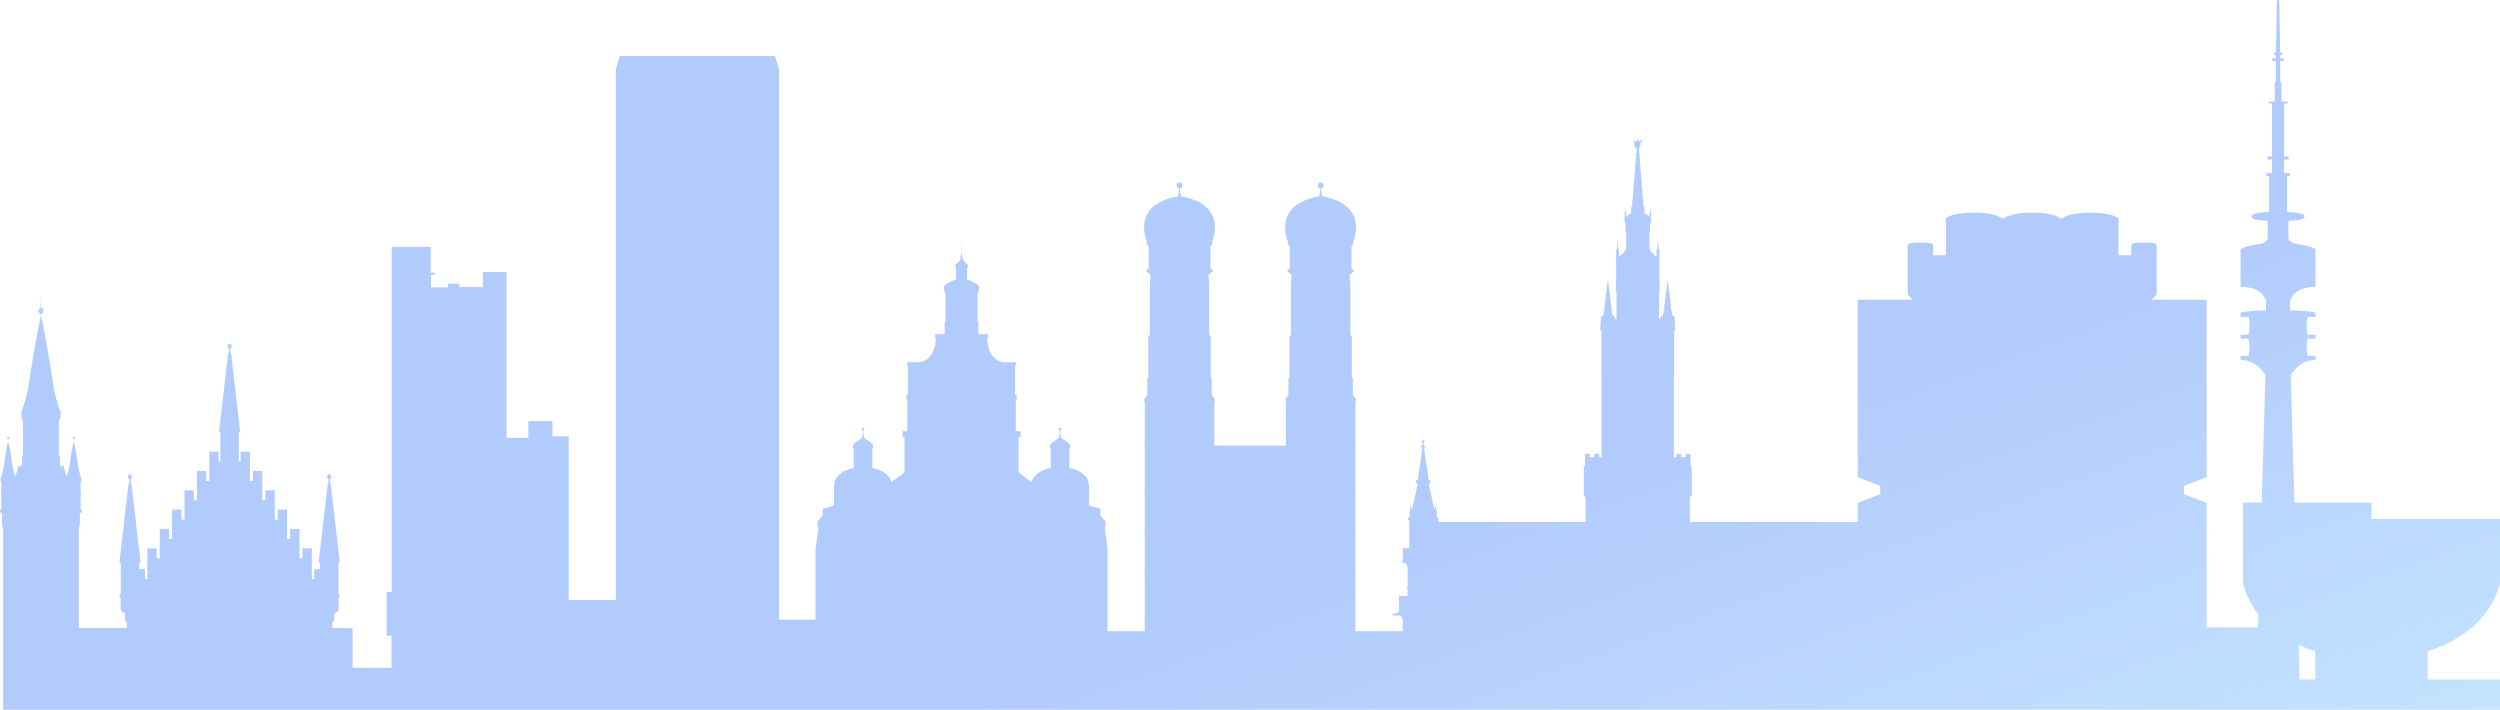 <svg xmlns="http://www.w3.org/2000/svg" width="1920" height="545" viewBox="0 0 1920 545" fill="none"><g clip-path="url(#clip0_322_84)"><path d="M1749.55 0C1750.38 8.78017e-05 1750.47 0.769 1750.47 0.779L1751.14 40.339H1752.68V42.366H1751.14V44.812H1753.96V46.833H1751.14V63.012H1752.09V78.029H1756.84V79.45H1754.18V120.1H1757.7V122.481H1754.18V132.916H1758.57V135.318H1756.44V162.776C1768.72 163.354 1769.84 165.512 1769.84 165.512V166.334C1769.84 169.531 1757.5 169.646 1757.5 169.646V182.174C1757.5 186.178 1762.56 187.225 1763.4 187.405H1763.5C1774.66 188.733 1778.35 191.36 1778.35 191.36V220.282C1760.5 220.282 1758.81 231.419 1758.79 231.496V238.33C1776.06 238.756 1778.35 240.265 1778.35 240.265V243.382H1772.26C1770.59 250.609 1772.26 257.035 1772.26 257.042H1778.35V260.108H1772.26C1770.59 267.368 1772.26 273.286 1772.26 273.286H1778.35V276.403C1765.49 276.403 1759.24 288.151 1759.24 288.151L1762.11 386.011H1821.3V398.545H1920V447.291C1919.98 447.439 1914.85 483.989 1864.46 500.207V521.827H1920V1391H0V588.245H2.391V405.941H1.983V403.409H1.556V394.381C1.539 394.374 0 393.682 0 392.541C0 391.394 1.014 391.191 1.014 391.191V381.189C1.014 381.189 0.6 380.995 0.6 380.353C0.6 379.724 0.969 379.497 0.984 379.487V369.918C0.964 369.906 0.186 369.444 0.186 368.504C0.186 368.504 2.505 362.283 3.368 354.959C4.21 347.888 5.644 340.392 6.208 339.892V337.38C5.787 337.351 5.446 336.933 5.445 336.421C5.445 335.88 5.809 335.439 6.266 335.439C6.722 335.439 7.086 335.88 7.086 336.421C7.086 336.933 6.743 337.351 6.315 337.38V339.892C6.872 340.39 8.321 347.88 9.163 354.959C9.734 359.844 10.933 363.943 11.668 366.137C11.684 366.097 13.596 361.138 13.951 358.098H16.57L16.941 354.728V350.78L17.684 349.807V322.399H17.034L16.449 321.194V315.934L16.812 315.363C16.824 315.333 21.153 303.792 22.165 294.841C23.107 286.477 29.801 248.411 31.235 243.295V241.051C30.272 240.921 29.529 239.933 29.529 238.764C29.529 237.595 30.264 236.628 31.206 236.483L31.463 225.362L31.721 236.483C32.67 236.628 33.39 237.573 33.39 238.764C33.389 239.954 32.648 240.921 31.685 241.051V243.28C33.126 248.36 39.827 286.463 40.762 294.841C41.774 303.793 46.104 315.337 46.114 315.363L46.471 315.934V321.194L45.893 322.399H45.243V349.807L45.978 350.78V354.728L46.35 358.098H48.976C49.338 361.138 51.244 366.098 51.259 366.137C52.001 363.943 53.2 359.837 53.778 354.959C54.62 347.888 56.054 340.391 56.618 339.892V337.38C56.183 337.351 55.848 336.933 55.848 336.421C55.848 335.88 56.218 335.44 56.668 335.439C57.117 335.439 57.489 335.88 57.489 336.421C57.489 336.933 57.153 337.351 56.718 337.38V339.892C57.274 340.39 58.723 347.88 59.565 354.959C60.422 362.291 62.741 368.504 62.741 368.504C62.741 369.444 61.963 369.906 61.942 369.918V379.487C61.958 379.497 62.327 379.731 62.327 380.353C62.327 380.975 61.937 381.181 61.921 381.189V391.191C61.941 391.196 62.92 391.427 62.92 392.541C62.92 393.656 61.393 394.367 61.364 394.381V403.409H60.922V405.941H60.515V482.404H97.423V477.462C97.403 477.484 95.953 479.074 95.953 474.474V470.96C95.953 470.96 92.628 470.187 92.628 467.705V459.154C92.628 459.154 91.714 459.493 91.714 458.058C91.714 458.058 91.707 457.523 91.978 457.191C92.257 456.859 92.756 456.188 92.756 454.89V432.757L91.721 431.675L98.728 371.369H99.25V367.97C98.643 367.696 98.208 366.988 98.208 366.173C98.208 365.105 98.929 364.239 99.828 364.239C100.727 364.239 101.455 365.105 101.455 366.173C101.455 366.988 101.026 367.696 100.42 367.963V371.369H100.941L107.941 431.675L106.907 432.757V437.115H111.317V444.852H113.173V421.096H120.345V428.831H122.678V406.23H129.843V413.966H132.176V391.372H139.355V399.115H141.688V376.514H148.867V384.257H151.208V361.655H158.38V369.398H160.714V346.805H167.878V354.54H169.27V332.487L168.228 331.398L175.235 271.085H175.749V267.7C175.143 267.419 174.708 266.712 174.708 265.896C174.708 264.829 175.428 263.962 176.327 263.962C177.226 263.962 177.954 264.821 177.954 265.896C177.954 266.712 177.519 267.419 176.913 267.693V271.085H177.434L184.427 331.398L183.393 332.487V354.54H184.784V346.805H191.948V369.398H194.282V361.655H201.454V384.257H203.795V376.514H210.974V399.115H213.308V391.372H220.479V413.966H222.819V406.23H229.984V428.831H232.318V421.096H239.504V444.852H241.359V437.115H245.763V432.757L244.728 431.675L251.729 371.369H252.249V367.963C251.642 367.696 251.215 366.988 251.215 366.173C251.215 365.105 251.942 364.24 252.834 364.239C253.726 364.239 254.454 365.105 254.454 366.173C254.454 366.988 254.019 367.696 253.412 367.97V371.369H253.934L260.934 431.675L259.899 432.757V454.89C259.9 456.188 260.406 456.859 260.677 457.191C260.948 457.523 260.941 458.058 260.941 458.058C260.941 459.493 260.027 459.154 260.027 459.154V467.705C260.027 470.187 256.702 470.96 256.702 470.96V474.474C256.702 479.069 255.256 477.488 255.232 477.462V482.404H270.782V512.872H300.696V488.171H296.936V454.5H300.847V189.606H330.797V209.386H334.115V211.031H330.954V220.687H344.049V217.857H352.776V220.448H370.845V208.91H389.057V336.298H405.763V323.352H424.281V335.121H436.776V460.828H472.964V53.292L476.032 43.066H595.221L598.289 53.292V475.896H626.299V422.2L628.511 405.509L627.775 403.646V400.595L631.822 395.976V390.766L640.499 388.276V373.88L641.185 369.305C641.193 369.276 643.363 361.673 655.628 359.469V346.206L655.992 345.311C655.973 345.292 653.244 342.659 657.006 339.79C660.795 336.911 662.222 336.911 662.222 334.825C662.219 334.8 662.121 333.834 662.558 333.57V330.611C662.08 330.503 661.73 330.063 661.729 329.551C661.729 328.952 662.222 328.461 662.814 328.461C663.407 328.461 663.892 328.952 663.892 329.551C663.892 330.063 663.535 330.496 663.064 330.611V333.57C663.508 333.834 663.402 334.801 663.399 334.825C663.399 336.911 664.82 336.911 668.602 339.79C672.358 342.657 669.646 345.275 669.608 345.311L669.979 346.206V359.469C682.263 361.675 684.419 369.291 684.423 369.305L684.587 370.38L694.698 362.738V335.771H693.222V331.146H696.761V307.094H696.119V303.031H697.389V280.87H696.711V278.186H707.022C707.022 278.186 718.712 276.006 718.712 259.611H718.127V256.682H725.491V247.321L726.155 246.578V225.045H725.42V222.952C725.399 222.929 723.156 220.401 727.197 217.88C729.745 216.285 731.921 215.282 734.219 214.755V205.612C734.219 205.612 732.321 204.414 734.533 202.574C736.738 200.741 737.822 199.745 737.822 197.306C737.821 197.276 737.749 195.543 738.301 195.264L738.458 184.129L738.614 195.264C739.166 195.543 739.094 197.276 739.093 197.306C739.093 199.745 740.178 200.741 742.383 202.574C744.592 204.406 742.721 205.602 742.704 205.612V214.755C745.002 215.282 747.178 216.285 749.732 217.88C753.766 220.412 751.51 222.936 751.495 222.952V225.045H750.761V246.578L751.424 247.321V256.682H758.796V259.611H758.203C758.203 275.965 769.841 278.175 769.899 278.186H780.219V280.87H779.533V303.031H780.804V307.094H780.169V331.146H783.701V335.771H782.23V362.738L792.336 370.38L792.5 369.305C792.51 369.27 794.676 361.672 806.937 359.469V346.206L807.308 345.311C807.298 345.301 804.538 342.664 808.313 339.79C812.103 336.911 813.523 336.911 813.523 334.825C813.521 334.803 813.414 333.834 813.858 333.57V330.611C813.395 330.496 813.038 330.063 813.038 329.551C813.038 328.952 813.509 328.461 814.115 328.461C814.722 328.461 815.2 328.952 815.2 329.551C815.2 330.063 814.85 330.503 814.372 330.611V333.57C814.816 333.834 814.711 334.8 814.708 334.825C814.708 336.911 816.142 336.911 819.924 339.79C823.683 342.659 820.964 345.279 820.931 345.311L821.294 346.206V359.469C833.582 361.677 835.738 369.305 835.738 369.305L836.43 373.88V388.276L845.101 390.766V395.976L849.146 400.595V403.646L848.412 405.509L850.624 422.2V484.779H879.176V475.672L878.733 475.499V474.842H879.176V442.521L878.733 442.354V441.705H879.176V409.377L878.733 409.211V408.554H879.176V376.232L878.733 376.066V375.41H879.176V343.088L878.733 342.922V342.266H879.176V308.082H878.634V306.849L881.124 303.306V290.9L881.873 289.537V258.745L883.064 256.695V217.793L883.472 214.365V211.046L880.089 208.029L882.158 205.937V189.368L880.289 186.453L881.06 186.251C881.06 186.251 867.566 157.451 904.517 150.848C904.533 150.815 905.552 148.751 905.587 144.62C904.474 144.49 903.61 143.531 903.61 142.369C903.61 141.33 904.295 140.457 905.244 140.183C905.43 140.125 905.637 140.096 905.851 140.096C906.065 140.096 906.265 140.125 906.465 140.183C907.414 140.45 908.099 141.33 908.099 142.369C908.099 143.531 907.242 144.49 906.129 144.62C906.15 148.745 907.183 150.816 907.199 150.848C944.15 157.451 930.663 186.251 930.663 186.251L931.434 186.453L929.557 189.368V205.937L931.634 208.029L928.251 211.046V214.365L928.65 217.793V256.695L929.85 258.745V289.537L930.592 290.9V303.306L933.09 306.849V308.082H932.555V342.266H987.546V308.082H987.011V306.849L989.494 303.306V290.9L990.243 289.537V258.745L991.435 256.695V217.793L991.842 214.365V211.046L988.459 208.029L990.528 205.937V189.368L988.651 186.453L989.422 186.251C989.407 186.219 975.949 157.447 1012.88 150.848C1012.89 150.822 1013.93 148.758 1013.96 144.62C1012.84 144.49 1011.99 143.531 1011.99 142.369C1011.99 141.33 1012.68 140.457 1013.62 140.183C1013.81 140.125 1014.01 140.096 1014.23 140.096C1014.44 140.096 1014.66 140.125 1014.85 140.183C1015.79 140.45 1016.48 141.33 1016.48 142.369C1016.48 143.531 1015.63 144.49 1014.51 144.62C1014.53 148.741 1015.57 150.813 1015.58 150.848C1052.53 157.451 1039.04 186.251 1039.04 186.251L1039.81 186.453L1037.94 189.368V205.937L1040.02 208.029L1036.64 211.046V214.365L1037.04 217.793V256.695L1038.23 258.745V289.537L1038.98 290.9V303.306L1041.47 306.849V308.082H1040.94V342.266H1041.37V342.922L1040.94 343.088V375.41H1041.37V376.066L1040.94 376.232V408.554H1041.37V409.211L1040.94 409.377V441.705H1041.37V442.354L1040.94 442.521V474.842H1041.37V475.499L1040.94 475.672V484.779H1077.31V475.708L1075.84 472.778H1069.35V471.869L1074.44 470.007V457.696H1081.01V451.642H1080.12V451.216L1081.08 450.242V437.953C1081.08 432.575 1078.94 432.363 1078.91 432.36H1077.07V429.878L1077.48 429.055V427.612H1076.36L1077.48 426.479V421.954H1076.85V421.132H1082.35V399.533H1081.31V398.09L1082.63 397.116V392.57L1083.18 391.105V388.269H1083.88V390.867H1084.6L1088.72 371.946L1087.54 370.618V368.8H1088.76L1092.08 346.999C1092.07 346.975 1091.47 345.594 1092.38 344.957V343.76H1091.38V342.316H1092.63V339.92H1092.67C1092.32 339.783 1092.08 339.43 1092.08 339.033C1092.08 338.499 1092.52 338.08 1093.04 338.08C1093.56 338.08 1094 338.499 1094 339.033C1094 339.43 1093.76 339.783 1093.41 339.92H1093.45V342.316H1094.72V343.76H1093.7V344.957C1094.63 345.594 1094.01 346.975 1094 346.999L1097.31 368.8H1098.54V370.618L1097.36 371.946L1101.48 390.867H1102.2V388.269H1102.92V391.105L1103.45 392.57V397.116L1104.76 398.09V400.861H1217.8V381.724L1216.35 380.836V359.613L1217.32 356.532V348.522H1221V351.12H1224.45V348.522H1228.13V351.12H1230.08V288.201L1229.86 287.956V253.78H1228.96L1229.55 243.288L1231.17 242.271L1231.92 239.788L1231.96 239.543H1231.74V238.28H1232.09L1232.44 235.307H1232.19V234.022H1232.59L1232.94 231.07H1232.61V229.786H1233.09L1233.44 226.835H1233.05V225.551H1233.58L1234.34 219.121H1233.75V218.543H1234.41L1234.87 214.596L1235.36 218.543H1235.99V219.121H1235.4L1236.17 225.551H1236.72V226.835H1236.33L1236.68 229.786H1237.14V231.07H1236.83L1237.16 234.022H1237.55V235.307H1237.31L1237.66 238.28H1238.03V239.543H1237.81L1237.83 239.788L1238.57 242.271L1240.2 243.288L1240.29 244.731H1241.49V224.547L1241.03 223.84V216.011L1241.21 213.86V192.06L1241.76 191.28L1242.22 184.895H1241.91V184.519H1242.24L1242.31 183.747L1242.35 184.519H1242.68V184.895H1242.39L1242.86 191.28L1243.41 192.06V197.205C1246.75 195.141 1248.94 190.948 1248.94 190.948V179.106L1248.45 176.53V171.919L1247.69 170.765V163.181L1247.95 162.806L1248.19 159.615H1248.04V159.414H1248.22L1248.24 159.017L1248.27 159.414H1248.44V159.615H1248.29L1248.53 162.806L1248.79 163.181V166.305L1252.72 163.599V159.472L1253 159.096L1253.49 158.209L1253.8 154.441H1253.29L1253.35 153.821H1253.84L1254.32 147.543H1253.86L1253.9 146.923H1254.39L1254.92 140.067H1254.47L1254.52 139.425H1254.98L1255.49 132.93H1255.07L1255.12 132.288H1255.56L1256.02 126.479H1255.58L1255.64 125.837H1256.06L1256.59 119.097H1256.19L1256.26 118.454H1256.64L1257.01 113.865H1256.83C1256.83 113.865 1256.02 114.096 1256.02 113.425C1256.02 112.754 1255.09 112.796 1255.09 111.822C1255.09 110.848 1255.45 109.412 1254.99 108.943C1254.52 108.496 1254.28 107.673 1254.83 107.854C1255.38 108.056 1256.26 109.051 1256.59 108.72C1256.89 108.409 1257.49 108.229 1257.09 107.832C1256.7 107.435 1257.31 106.786 1257.95 106.944C1258.59 107.103 1258.72 107.565 1258.41 107.854C1258.13 108.164 1258.13 108.431 1258.92 108.431C1259.7 108.431 1260.05 108.229 1260.28 107.983C1260.52 107.738 1260.95 107.009 1261.11 107.608C1261.26 108.207 1260.8 108.698 1260.34 109.139C1259.9 109.586 1259.46 109.853 1259.68 110.581C1259.9 111.317 1260.21 111.534 1259.81 111.938C1259.41 112.321 1258.91 112.696 1259.33 113.114C1259.74 113.54 1259.41 113.915 1259.17 113.915H1258.64L1259.01 118.462H1259.41L1259.45 119.104H1259.05L1259.6 125.844H1260L1260.06 126.486H1259.62L1260.1 132.295H1260.52L1260.58 132.938H1260.14L1260.65 139.432H1261.11L1261.15 140.074H1260.71L1261.26 146.93H1261.72L1261.77 147.55H1261.3L1261.79 153.828H1262.27L1262.34 154.449H1261.85L1262.14 158.216L1262.62 159.104L1262.91 159.479V163.606L1266.83 166.312V163.188L1267.12 162.812L1267.34 159.623H1267.18V159.421H1267.36L1267.38 159.024L1267.43 159.421H1267.58V159.623H1267.43L1267.67 162.812L1267.93 163.188V170.772L1267.17 171.927V176.538L1266.68 179.114V190.956C1266.7 190.984 1268.89 195.155 1272.21 197.212V192.067L1272.76 191.288L1273.22 184.901H1272.94V184.526H1273.26L1273.31 183.754L1273.37 184.526H1273.7V184.901H1273.39L1273.88 191.288L1274.41 192.067V213.867L1274.58 216.018V223.848L1274.12 224.555V244.738H1275.33L1275.41 243.295L1277.03 242.277L1277.77 239.795L1277.79 239.55H1277.59V238.287H1277.94L1278.29 235.313H1278.05V234.029H1278.45L1278.8 231.078H1278.47V229.794H1278.96L1279.29 226.842H1278.92V225.558H1279.44L1280.21 219.128H1279.62V218.551H1280.28L1280.74 214.604L1281.21 218.551H1281.86V219.128H1281.27L1282.04 225.558H1282.59V226.842H1282.19L1282.52 229.794H1283V231.078H1282.68L1283.03 234.029H1283.42V235.313H1283.18L1283.53 238.287H1283.88V239.55H1283.67L1283.7 239.795L1284.44 242.277L1286.06 243.295L1286.67 253.787H1285.75V287.964L1285.53 288.209V351.127H1287.51V348.529H1291.17V351.127H1294.64V348.529H1298.3V356.539L1299.26 359.621V380.844L1297.81 381.731V400.868H1426.73V386.227L1444.07 379.537V373.194L1426.73 366.505V230.197H1469.04L1465.11 226.243V188.019C1465.11 186.179 1474.89 186.302 1474.89 186.302C1474.9 186.302 1484.64 186.18 1484.64 188.019V196.036H1494.44V167.69C1494.44 167.69 1498.84 163.281 1515.94 163.281C1532.95 163.281 1537.39 167.649 1537.43 167.69H1539.22C1539.22 167.69 1543.62 163.281 1560.71 163.281C1577.73 163.281 1582.17 167.656 1582.2 167.69H1584C1584.04 167.649 1588.49 163.281 1605.5 163.281C1622.58 163.281 1626.99 167.69 1626.99 167.69V196.036H1636.8V188.019C1636.8 186.186 1646.48 186.301 1646.55 186.302C1646.55 186.302 1656.33 186.179 1656.33 188.019V226.243L1652.39 230.197H1694.69V366.505L1677.36 373.194V379.537L1694.69 386.227V481.878H1734.18L1734.47 471.782C1724.24 458.846 1722.62 447.371 1722.61 447.291V386.011H1736.99L1739.86 288.151C1739.86 288.151 1733.64 276.404 1720.77 276.403V273.286H1726.86C1726.86 273.286 1728.53 267.361 1726.86 260.108H1720.77V257.042H1726.86C1726.86 257.042 1728.53 250.612 1726.86 243.382H1720.77V240.265C1720.78 240.257 1723.08 238.755 1740.3 238.33V231.496C1740.29 231.414 1738.59 220.282 1720.77 220.282V191.36C1720.77 191.36 1724.46 188.74 1735.59 187.405H1735.7C1736.49 187.247 1741.6 186.2 1741.6 182.174V169.646C1741.56 169.646 1729.25 169.533 1729.25 166.334V165.512C1729.25 165.512 1730.4 163.354 1742.67 162.776V135.318H1740.54V132.916H1744.94V122.481H1741.42V120.1H1744.94V79.45H1742.27V78.029H1747.03V63.012H1747.98V46.833H1745.13V44.812H1747.98V42.366H1746.43V40.339H1747.98L1748.61 0.779C1748.61 0.775 1748.72 0 1749.55 0ZM1766.09 521.827H1778.15V500.207C1773.49 498.706 1769.23 497.032 1765.31 495.228L1766.09 521.827Z" fill="url(#paint0_linear_322_84)"></path></g><defs><linearGradient id="paint0_linear_322_84" x1="233.893" y1="726.68" x2="449.009" y2="1315.86" gradientUnits="userSpaceOnUse"><stop stop-color="#B2CBFD"></stop><stop offset="1" stop-color="#CCF0FF"></stop></linearGradient><clipPath id="clip0_322_84"><rect width="1920" height="545" fill="white"></rect></clipPath></defs></svg>